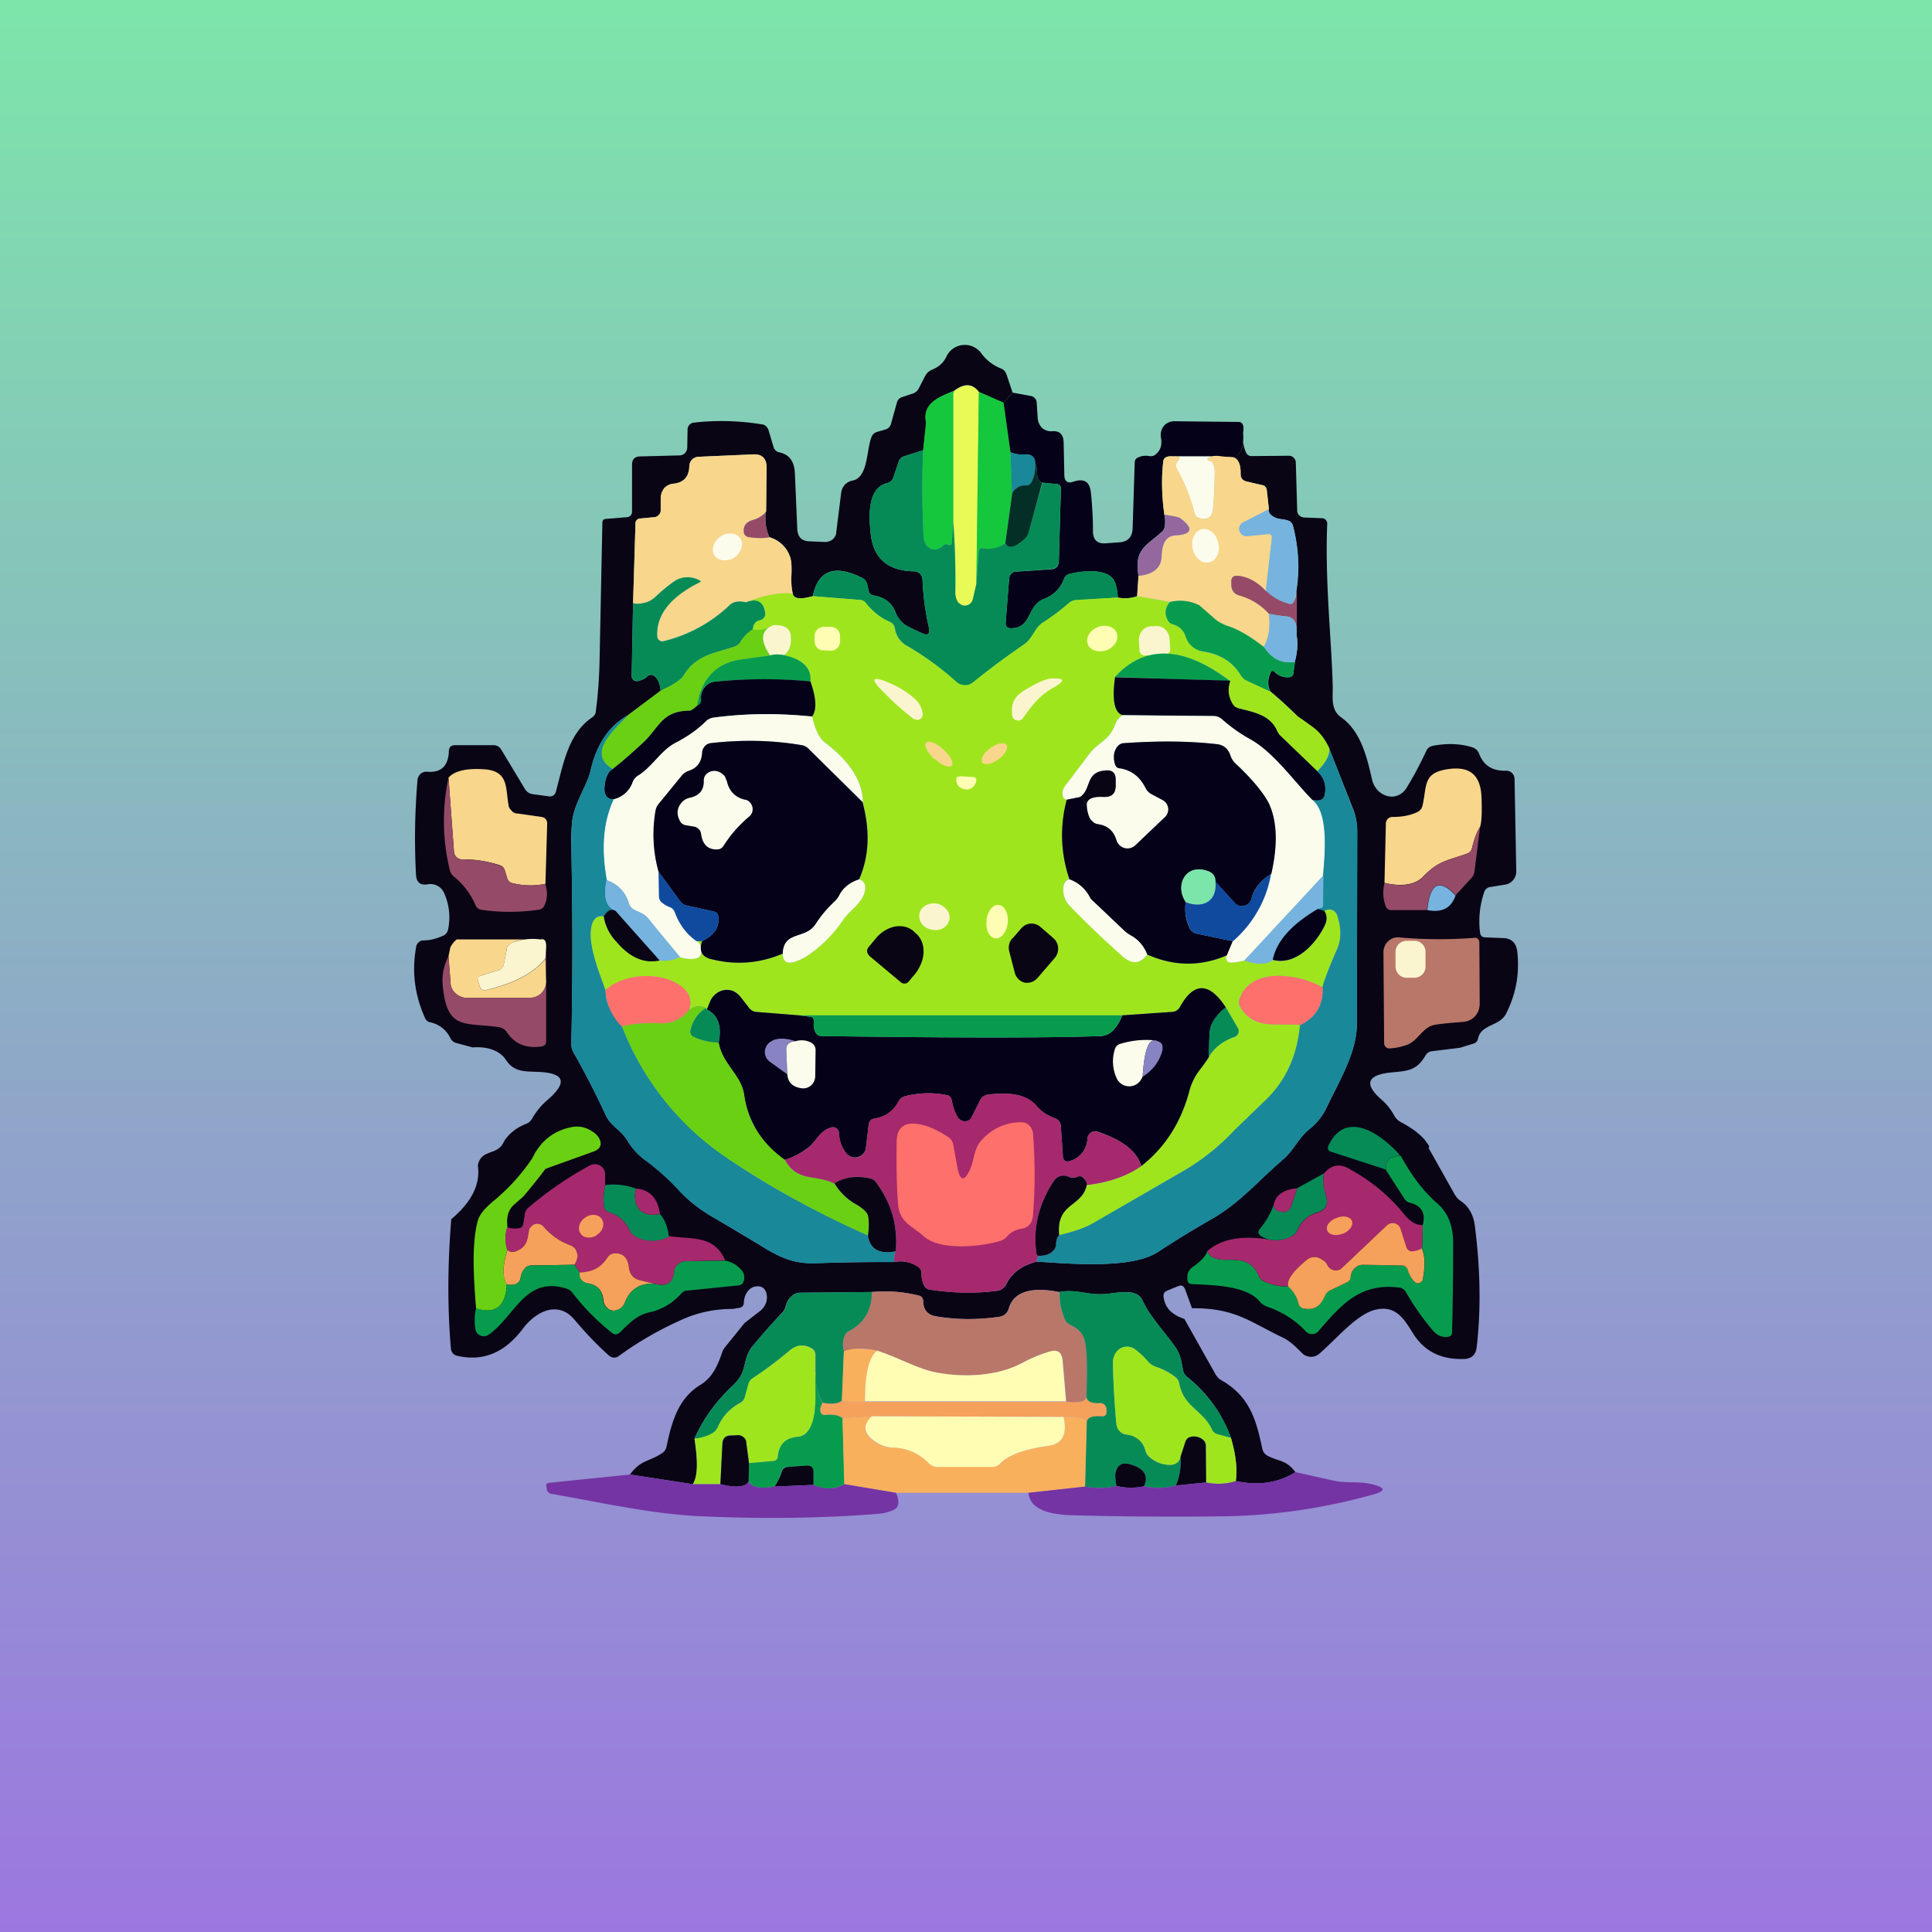 <!-- by TradingView --><svg width="56" height="56" viewBox="0 0 56 56" xmlns="http://www.w3.org/2000/svg"><rect x="0" y="0" width="56" height="56" fill="#333333" stroke="none"/><path fill="url(#a)" d="M0 0h56v56H0z"/><path d="m29.35 11.38-.26.3-.72-.32c-.18-.25-.42-.26-.72-.03-.39.16-.93.35-.8.92l-.09.8-.54.17a.24.24 0 0 0-.17.16l-.16.47a.24.24 0 0 1-.07.1.23.23 0 0 1-.1.05c-.6.14-.53 1.03-.48 1.49.08.7.5 1.06 1.26 1.07.06 0 .12.03.17.07.04.05.07.11.07.18.02.47.08.92.18 1.36.05.2-.02.27-.2.18a5.86 5.86 0 0 1-.42-.2.78.78 0 0 1-.35-.42c-.1-.26-.32-.42-.63-.47-.08-.02-.13-.06-.15-.15l-.03-.16a.29.29 0 0 0-.15-.2c-.8-.4-1.28-.22-1.43.53-.36.1-.55.08-.58-.07a1.94 1.94 0 0 1-.04-.54c.01-.25 0-.43-.04-.53a.88.88 0 0 0-.6-.57c-.1-.23-.14-.48-.1-.74l.02-1.28c0-.26-.13-.39-.38-.38l-1.59.07a.28.28 0 0 0-.19.08.3.3 0 0 0-.08.2c-.01.3-.17.47-.46.5a.4.4 0 0 0-.26.13.42.42 0 0 0-.1.28v.35a.2.2 0 0 1-.06.14.2.2 0 0 1-.13.07l-.42.04a.14.14 0 0 0-.1.05.15.15 0 0 0-.03.1l-.07 2.3-.04 2.1a.16.16 0 0 0 .05.13.15.15 0 0 0 .13.03c.1-.02.2-.06.28-.14a.15.15 0 0 1 .2 0c.1.07.16.22.18.42l-.96.72c-.54.3-.9.84-1.07 1.59-.1.45-.5.97-.54 1.53-.02.22-.03.45-.02.67.04 1.94.04 3.85 0 5.73 0 .08.02.16.06.24.33.58.65 1.2.94 1.83.15.32.45.43.63.74.13.21.3.4.5.55.36.26.69.56 1 .89.26.29.6.56 1.03.8l1.51.9c.53.32.9.43 1.48.4.73-.02 1.47-.03 2.22-.03a.9.9 0 0 1 .7.15c.05.04.08.1.08.18 0 .11.02.22.06.32.04.09.1.14.18.15.67.1 1.33.12 1.98.03a.3.3 0 0 0 .13-.06.31.31 0 0 0 .1-.11c.16-.34.46-.56.89-.67 1 .06 2.77.22 3.53-.29.47-.31.99-.63 1.55-.95.81-.46 1.37-1.14 2.07-1.73.3-.26.44-.62.76-.88.2-.16.37-.36.48-.59.36-.76.88-1.6.89-2.44l.01-5.59c0-.2-.03-.4-.1-.6l-.71-1.8a1.51 1.51 0 0 0-.46-.61l-.45-.32c-.25-.25-.52-.5-.8-.73a.61.61 0 0 1 0-.52c.03-.09.08-.1.14-.03.1.1.24.15.4.14.08 0 .12-.05.13-.12l.04-.32c.08-.3.1-.56.05-.79v-1.28c.1-.63.06-1.25-.1-1.87a.21.21 0 0 0-.14-.16c-.13-.05-.28-.03-.4-.1-.13-.07-.18-.14-.16-.23l-.06-.54c-.01-.1-.06-.15-.14-.16l-.43-.1c-.13-.02-.19-.1-.19-.23 0-.27-.07-.43-.22-.48.22-.05.32-.28.3-.7-.02.21 0 .4.07.55.03.08.09.12.17.12l1.08-.01c.06 0 .1.02.14.06a.2.2 0 0 1 .06.14l.04 1.4c0 .05.03.1.06.13s.08.05.13.06l.53.02c.04 0 .08.02.11.05.03.04.05.08.04.12-.07 1.74.14 3.5.16 4.75 0 .31-.05.64.24.85.57.4.75 1.14.9 1.81.12.5.73.69 1.01.22.22-.36.4-.71.56-1.05.03-.08.1-.13.18-.15.41-.08.8-.07 1.15.04a.3.3 0 0 1 .2.18c.13.35.39.51.78.5a.23.23 0 0 1 .17.06.24.24 0 0 1 .08.17l.05 2.68a.4.4 0 0 1-.09.26.38.38 0 0 1-.23.13l-.43.07a.21.21 0 0 0-.18.15 2.6 2.6 0 0 0-.12 1.17c.01.09.06.14.15.14l.5.02c.26 0 .4.14.43.4.07.64-.04 1.23-.33 1.8-.2.37-.72.29-.81.72a.18.18 0 0 1-.13.14l-.39.12-.81.1a.24.24 0 0 0-.19.12c-.27.47-.56.45-1.04.5-.66.08-.74.34-.24.78.15.13.27.28.37.46.04.08.11.15.2.2.27.14.5.3.68.5.13.17.17.24.11.23l.77 1.37c.04.06.08.12.14.16.25.16.4.41.44.75.16 1.25.18 2.43.05 3.53-.03.2-.14.3-.33.32-.7.03-1.2-.22-1.53-.77-.25-.4-.49-.79-1.06-.66-.55.12-1.16.87-1.63 1.27a.37.37 0 0 1-.5 0c-.2-.2-.36-.37-.63-.49-.91-.44-1.34-.83-2.57-.82l-.2-.55c-.04-.1-.1-.13-.2-.09l-.32.13c-.09.04-.12.1-.1.2.04.3.24.5.6.62l.9 1.6c.04.07.1.14.18.18.81.47 1 1.13 1.18 1.99a.3.3 0 0 0 .16.2c.35.18.51.1.8.47-.49.31-1.06.4-1.73.26.05-.36 0-.77-.14-1.25a3.97 3.97 0 0 0-1.27-1.77.33.33 0 0 1-.12-.2c-.05-.26-.07-.46-.24-.69-.28-.4-.73-.87-.93-1.32-.17-.4-.8-.2-1.14-.19-.45.03-.81-.15-1.28-.06-.5-.1-1.27-.16-1.46.47a.33.33 0 0 1-.29.25 5.9 5.9 0 0 1-1.84-.02c-.22-.04-.34-.18-.35-.42 0-.1-.05-.16-.14-.18-.44-.11-.89-.14-1.36-.1l-2.08.02a.35.35 0 0 0-.2.07.52.52 0 0 0-.2.3.47.47 0 0 1-.12.22c-.31.33-.6.66-.88 1-.16.22-.17.44-.25.69-.05.13-.14.27-.3.42-.48.45-.85.96-1.1 1.53.1.67.1 1.1-.04 1.32l-1.83-.28c.32-.44.57-.37.93-.62a.3.3 0 0 0 .13-.19c.15-.72.34-1.41 1-1.8.36-.23.5-.6.63-.98l.04-.07.59-.73.45-.35a.5.5 0 0 0 .2-.41c-.01-.17-.08-.27-.2-.3-.29-.05-.46.21-.47.47 0 .08-.05.14-.14.15l-.18.03c-.52 0-1 .1-1.45.3-.68.3-1.3.66-1.86 1.07a.22.22 0 0 1-.28-.02c-.34-.3-.67-.65-1-1.04-.48-.57-1.13-.23-1.5.27-.52.69-1.15.95-1.89.78a.23.23 0 0 1-.13-.07.25.25 0 0 1-.06-.14c-.1-1.16-.1-2.4.01-3.75.59-.5.85-1.01.77-1.56.1-.5.58-.26.76-.7.15-.23.37-.4.63-.5a.35.35 0 0 0 .18-.15c.13-.23.28-.4.43-.53.61-.52.53-.8-.25-.83-.36-.02-.69.02-.93-.34-.2-.32-.63-.4-.97-.37l-.48-.13a.26.26 0 0 1-.16-.13.84.84 0 0 0-.6-.47.2.2 0 0 1-.13-.1c-.32-.7-.4-1.4-.26-2.12a.2.2 0 0 1 .07-.1.18.18 0 0 1 .11-.05c.21 0 .4-.05.6-.14a.26.26 0 0 0 .09-.07.28.28 0 0 0 .05-.12 1.7 1.7 0 0 0-.12-1.05.43.43 0 0 0-.46-.25c-.22.04-.33-.05-.35-.25-.05-.88-.04-1.8.04-2.75 0-.07.03-.14.09-.2a.26.26 0 0 1 .2-.06c.4.03.6-.17.62-.58 0-.13.06-.19.18-.19h1.12c.1 0 .17.05.22.13l.68 1.13c.06.1.14.15.24.16l.44.06c.12.02.2-.03.23-.16.21-.78.35-1.66 1.05-2.13.06-.05.1-.1.1-.18.07-.51.1-1.02.11-1.52l.08-3.93c0-.08.04-.12.11-.12l.61-.05c.04 0 .07-.02.1-.05a.15.15 0 0 0 .04-.1v-1.37c0-.16.08-.24.24-.24l1.13-.03c.06 0 .11-.02.16-.06.04-.05.07-.1.07-.17l.01-.52a.2.2 0 0 1 .18-.2 7.16 7.16 0 0 1 1.97.05c.05 0 .1.03.13.06s.06.08.07.12l.14.47a.22.22 0 0 0 .16.16c.3.06.44.26.46.6l.07 1.64c.02.22.13.33.34.34l.47.02c.08 0 .16-.03.22-.08.06-.06.1-.13.1-.21l.14-1.12a.43.43 0 0 1 .1-.24.4.4 0 0 1 .23-.13c.46-.09.4-.89.55-1.26a.24.24 0 0 1 .16-.15l.24-.07a.23.23 0 0 0 .17-.18l.17-.61a.22.22 0 0 1 .15-.15l.3-.1a.3.3 0 0 0 .18-.15l.18-.35c.05-.1.12-.16.22-.2.19-.08.32-.2.4-.37a.59.59 0 0 1 .78-.29c.1.05.18.11.24.2.15.2.34.34.56.43.09.03.14.1.17.19l.17.51Z" fill="#090515"/><path d="m28.38 11.36-.08 5.57-.1.43a.25.25 0 0 1-.06.12.24.24 0 0 1-.25.06.24.24 0 0 1-.11-.07.45.45 0 0 1-.09-.3c.01-.68 0-1.36-.06-2.04V11.4c0 .01.02 0 .02-.06.3-.23.54-.22.73.03Z" fill="#E8FA55"/><path d="M27.62 11.39c.02.01.03 0 .03-.06l-.03.02c-.4.15-.9.35-.78.9l-.08.8c-.04.82-.03 1.65.01 2.48.01.15.05.26.13.32.14.12.29.1.44-.04.05-.04.1-.05.15-.01h.06a.1.1 0 0 0 .04-.08l.04-.59V11.4ZM29.09 11.67l.2 1.44.05 1.18-.2 1.46c-.23.15-.45.2-.65.14-.08-.02-.12.01-.12.09l-.07.95.07-5.57.72.31Z" fill="#15C73C"/><path d="M36.03 12.56c.03.41-.07.64-.29.7l-.35-.03h-1.38c-.18-.02-.28.03-.29.13-.06.42-.05.94.03 1.56.02.1.03.21.01.32 0 .08-.04.14-.1.19-.45.4-.79.5-.66 1.26l-.04.59c-.16.06-.35.08-.56.04-.01-.19-.04-.35-.1-.48-.2-.39-.97-.29-1.3-.2a.22.22 0 0 0-.16.14c-.1.28-.3.47-.58.58-.5.19-.34.85-.96.85-.1 0-.16-.05-.15-.17l.1-1.27c0-.06.03-.1.06-.14a.2.2 0 0 1 .14-.06l1.04-.07a.21.21 0 0 0 .2-.21l.06-2.12c0-.09-.04-.14-.13-.14l-.4-.04c-.05 0-.09-.04-.12-.1-.08-.16 0-.29-.1-.47 0-.17-.1-.25-.27-.25a.95.95 0 0 1-.44-.06l-.2-1.43.26-.3.54.1c.1.03.15.09.16.2l.03.46c.01.1.06.2.13.27.08.06.18.1.28.09.22-.02.33.09.34.31l.02.95c0 .2.1.26.27.2.3-.1.47 0 .5.32.04.37.06.75.06 1.12 0 .24.12.36.35.35l.4-.03c.26-.01.39-.15.4-.41l.06-1.9c0-.08.04-.13.12-.16.1-.04.19-.05.3-.03.07.01.14 0 .2-.06.13-.11.18-.27.14-.48a.42.42 0 0 1 .09-.34.4.4 0 0 1 .3-.13l1.86.02c.12 0 .17.11.13.33Z" fill="#050118"/><path d="M26.76 13.05c-.04.82-.03 1.65.01 2.48.01.15.05.26.13.32.14.12.29.1.44-.04.05-.04.1-.05.15-.01h.06a.1.1 0 0 0 .04-.08l.04-.59c.05.68.07 1.36.06 2.04 0 .12.03.22.09.3l.1.07a.24.24 0 0 0 .26-.06.25.25 0 0 0 .06-.12l.1-.43.07-.95c0-.08.04-.1.12-.09.2.05.42 0 .65-.14.1.17.28.13.56-.13a.4.4 0 0 0 .1-.18l.42-1.45.4.04c.09 0 .13.05.13.14l-.06 2.12a.22.22 0 0 1-.2.2l-1.04.08a.2.2 0 0 0-.14.06.22.22 0 0 0-.06.14l-.1 1.27c0 .12.04.17.15.17.62 0 .45-.66.96-.85.28-.1.47-.3.58-.58a.22.22 0 0 1 .16-.15c.33-.08 1.1-.18 1.3.21.06.13.1.3.1.48l-1.21.08a.36.36 0 0 0-.22.09c-.23.2-.48.4-.75.56-.23.15-.28.46-.54.63-.52.36-1.01.72-1.47 1.1a.37.37 0 0 1-.49-.01c-.44-.4-.94-.77-1.48-1.08a.7.7 0 0 1-.3-.48.23.23 0 0 0-.14-.18c-.28-.12-.5-.3-.7-.54a.24.24 0 0 0-.16-.1l-1.38-.11c.15-.75.63-.92 1.43-.53a.28.28 0 0 1 .15.2l.04.16c.01.09.06.13.14.15.32.05.52.2.63.47.07.18.19.32.35.42l.41.2c.2.09.26.03.21-.18-.1-.44-.16-.9-.18-1.36a.26.26 0 0 0-.07-.18.25.25 0 0 0-.17-.07c-.76-.01-1.18-.37-1.26-1.07-.05-.46-.13-1.35.48-1.49.03 0 .07-.02.1-.05a.24.24 0 0 0 .07-.1l.16-.47a.24.24 0 0 1 .17-.16l.54-.17Z" fill="#068B57"/><path d="M30 13.42a1 1 0 0 1-.1.55c-.04.07-.1.1-.17.1-.17 0-.3.07-.4.22l-.04-1.18c.08.05.23.07.44.06.18 0 .27.08.28.25Z" fill="#198899"/><path d="M22.2 14.83c-.08.11-.21.19-.37.24-.2.05-.3.17-.27.36.01.07.06.12.13.13.25.04.45.05.61.01.3.1.5.29.6.57.04.1.05.28.04.53-.01.2 0 .38.04.54-.37-.04-.82.04-1.36.25-.2-.05-.36-.02-.47.08a4.22 4.22 0 0 1-1.98 1.05.15.15 0 0 1-.1-.08.16.16 0 0 1-.02-.06c-.04-.76.61-1.27 1.24-1.58h.01a.03.03 0 0 0 0-.04.72.72 0 0 0-.48-.09.7.7 0 0 0-.34.15 7.6 7.6 0 0 0-.5.42.65.65 0 0 1-.28.16c-.19.04-.3.04-.35 0l.07-2.3c0-.03.01-.07.04-.1a.14.14 0 0 1 .09-.04l.42-.04a.2.2 0 0 0 .13-.07.2.2 0 0 0 .05-.14v-.35c0-.1.04-.2.1-.28a.4.4 0 0 1 .27-.13c.3-.03.45-.2.46-.5a.3.3 0 0 1 .08-.2.28.28 0 0 1 .19-.08l1.59-.07c.25-.01.38.12.38.38l-.01 1.28Z" fill="#F8D68C"/><path d="M35.39 13.23a.56.56 0 0 0-.3.01c-.12.05-.12.09 0 .13.03 0 .06.03.07.06a.5.5 0 0 1 .05.2c0 .4-.02.77-.05 1.12-.02.23-.14.32-.35.28a.24.24 0 0 1-.13-.06.25.25 0 0 1-.07-.12c-.1-.43-.27-.85-.5-1.25a.21.21 0 0 1-.02-.11c0-.06.03-.12.07-.16.04-.05.03-.08-.02-.1a.33.33 0 0 0-.13 0h1.38Z" fill="#FCFCED"/><path d="M34.01 13.23h.13c.06.02.06.05.02.1a.26.26 0 0 0-.07.16c0 .04.01.08.03.11.22.4.39.82.5 1.25 0 .05.03.09.06.12.04.03.08.06.13.06.21.04.33-.05.35-.28.03-.35.05-.72.05-1.12a.5.5 0 0 0-.05-.2.12.12 0 0 0-.07-.06c-.11-.04-.11-.08 0-.13a.56.56 0 0 1 .3-.01l.35.02c.15.05.23.2.22.48 0 .13.06.2.19.23l.43.1c.08.01.13.07.14.16l.06.54-.74.38a.2.2 0 0 0-.12.17c0 .07.02.12.06.17.05.05.11.07.18.06l.6-.06c.08 0 .12.04.1.12l-.17 1.53c-.24-.26-.51-.4-.8-.44-.15-.01-.21.05-.2.2v.08c0 .15.09.25.23.29.31.08.6.25.86.53.05.38 0 .7-.15.96-.4-.3-.73-.5-1-.59-.19-.06-.35-.15-.47-.26l-.39-.34a1.21 1.21 0 0 0-.86-.11l-.95-.17.04-.59c.43-.04.66-.23.67-.57.01-.38.14-.58.38-.6.5-.02.56-.2.16-.5a2.37 2.37 0 0 0-.46-.1 6.02 6.02 0 0 1-.03-1.56c.02-.1.11-.15.3-.13Z" fill="#F8D68C"/><path d="m30.21 13.99-.4 1.45a.4.4 0 0 1-.11.18c-.28.26-.46.3-.56.13l.2-1.46a.42.42 0 0 1 .4-.22c.07 0 .12-.03.16-.1a1 1 0 0 0 .1-.55c.1.18.02.3.1.47.03.06.07.1.11.1Z" fill="#032F27"/><path d="M36.78 14.76c-.02.09.03.16.15.23.13.07.28.05.41.1.08.03.12.08.14.16a4.67 4.67 0 0 1 .03 2.18c-.03.07-.09.1-.16.07-.25-.08-.47-.2-.66-.38l.18-1.52c0-.08-.03-.12-.11-.12l-.6.06a.22.22 0 0 1-.18-.06.2.2 0 0 1-.06-.17.2.2 0 0 1 .12-.17l.74-.38Z" fill="#76B3DF"/><path d="M22.2 14.83c-.04.26 0 .5.1.74-.16.04-.36.03-.6 0-.08-.02-.13-.07-.14-.14-.02-.19.07-.3.27-.36a.76.76 0 0 0 .38-.24Z" fill="#954B67"/><path d="M33 16.7c-.13-.76.21-.86.67-1.27.05-.05.08-.11.1-.19a.88.88 0 0 0-.02-.32c.28.04.43.07.46.1.4.3.35.47-.15.5-.25.02-.38.22-.39.6-.01.34-.24.53-.67.57Z" fill="#94689F"/><path d="M34.57 15.91c.06.27.28.44.48.39.21-.05.33-.31.26-.57-.06-.27-.28-.44-.48-.39-.2.05-.32.31-.26.57ZM21.27 16.17c.2-.13.3-.38.2-.55-.1-.17-.36-.21-.57-.08-.2.13-.3.37-.2.55.1.17.36.2.57.08Z" fill="#FCFCED"/><path d="M36.7 17.13c.18.17.4.3.65.37.07.03.13 0 .16-.07a.7.7 0 0 0 .08-.31v1.28c.02-.32-.07-.5-.28-.53a5.42 5.42 0 0 1-.53-.08 1.8 1.8 0 0 0-.86-.53c-.14-.04-.22-.14-.23-.3v-.07c-.01-.15.05-.21.2-.2.29.03.56.18.8.44Z" fill="#954B67"/><path d="M21.62 17.46c.32-.13.51-.03.56.3.01.04 0 .1-.03.14a.19.19 0 0 1-.12.08c-.12.02-.2.11-.2.26-.15.09-.27.21-.37.37-.04.07-.1.1-.16.13-.6.2-1.11.24-1.48.83-.07.13-.3.28-.67.45-.02-.2-.08-.35-.18-.43a.15.15 0 0 0-.2.01.54.54 0 0 1-.28.14.15.15 0 0 1-.12-.03.15.15 0 0 1-.06-.12l.04-2.11c.05.03.17.03.35-.01.1-.03.2-.08.29-.16.17-.16.33-.3.5-.42a.7.7 0 0 1 .33-.15.72.72 0 0 1 .48.1.02.02 0 0 1 0 .03c-.64.31-1.3.82-1.25 1.58a.15.15 0 0 0 .06.11.15.15 0 0 0 .12.03 4.22 4.22 0 0 0 1.92-1.05c.1-.1.27-.13.47-.08Z" fill="#068B57"/><path d="M22.98 17.21c.03.15.22.17.58.07l1.38.11a.24.24 0 0 1 .17.1c.18.23.41.42.69.54.07.04.12.1.13.18a.7.7 0 0 0 .3.48c.55.31 1.04.67 1.5 1.08a.37.37 0 0 0 .47.01c.47-.38.96-.74 1.48-1.1.25-.17.31-.48.54-.63.26-.17.51-.35.75-.56a.36.36 0 0 1 .22-.1l1.2-.07c.22.04.41.02.57-.04l.95.17c-.15.17-.16.34-.06.53.04.07.09.1.16.12.18.06.3.18.37.36.03.12.1.21.19.29.09.07.2.12.3.14.49.07.86.3 1.1.69.04.06.1.11.17.15l.68.31c.28.24.54.48.8.73 0 0 .16.1.45.32.18.13.33.33.46.6.02.19-.1.4-.35.67l-1.04-1.01a.56.56 0 0 1-.13-.18c-.2-.45-.7-.53-1.11-.64a.3.3 0 0 1-.2-.16.75.75 0 0 1-.04-.63c-1.36-1.02-2.47-1.06-3.34-.12-.1.67-.02 1.04.22 1.1a.51.51 0 0 0-.21.27c-.2.51-.48.5-.76.87l-.7.94a.34.34 0 0 0-.05.32c0 .02.04.04.1.06-.2.8-.18 1.57.08 2.3-.13.03-.2.14-.18.35.01.17.07.31.19.43.5.51 1.01 1 1.55 1.47.26.23.5.2.7-.06.77.34 1.54.35 2.3.02-.04.13.01.2.14.21a2 2 0 0 0 .37-.06c.37.13.65.12.82-.01.68.17 1.27-.5 1.51-1 .07-.16.07-.3-.02-.42.1-.06.18-.06.27-.01.06.03.1.1.13.2.1.33.1.63-.01.88-.25.57-.4.95-.44 1.14-.62-.37-2.06-.63-2.4.33a.26.26 0 0 0 .01.23c.41.7 1.1.46 1.75.53-.1.9-.43 1.63-1 2.18l-.88.85c-.45.48-.97.9-1.54 1.22l-2.58 1.5c-.22.12-.55.24-.99.34-.09-.95.66-.8.8-1.45a3.5 3.5 0 0 0 1.58-.55 4.04 4.04 0 0 0 1.4-2.2c.05-.18.13-.35.23-.5l.33-.46c.16-.27.4-.47.75-.58a.17.17 0 0 0 .1-.1.18.18 0 0 0-.01-.16l-.35-.6c-.48-.74-.92-.74-1.33-.01a.27.27 0 0 1-.22.14l-1.46.1h-9.35l-1.25-.1a.28.28 0 0 1-.21-.12l-.25-.32a.51.51 0 0 0-.46-.2.5.5 0 0 0-.24.11.53.53 0 0 0-.17.21l-.1.25a.63.63 0 0 0-.03-.04c-.17-.1-.33-.07-.49.06.08-.22.05-.41-.1-.57-.54-.58-1.76-.53-2.32 0-.17-.48-.46-1.18-.43-1.68.02-.35.14-.5.38-.47.02.23.14.48.37.74.38.45.8.63 1.25.54.2.02.4 0 .59-.1.16.06.32.07.47.04.04 0 .07-.03.1-.05a.18.18 0 0 0 .04-.1c.02-.15-.02-.27-.13-.36h.16c-.09.28-.02.46.26.53.7.18 1.4.13 2.08-.16 0 .32.23.35.7.07a3.8 3.8 0 0 0 1.05-1.06c.18-.25.55-.48.62-.79.05-.2 0-.32-.15-.37.28-.68.31-1.42.1-2.24 0-.6-.37-1.17-1.09-1.72-.17-.12-.3-.38-.38-.76.14-.2.12-.54-.05-1.02.03-.39-.22-.64-.77-.76.16-.1.23-.3.2-.58-.03-.2-.2-.3-.5-.29-.22.13-.42.17-.6.12.02-.15.09-.24.21-.26a.2.2 0 0 0 .12-.08.2.2 0 0 0 .03-.15c-.05-.32-.24-.42-.56-.29.54-.21 1-.3 1.36-.25Z" fill="#9FE51E"/><path d="M36.64 18.75c.22.35.52.5.9.43l-.05.33c0 .07-.05.11-.12.12a.48.48 0 0 1-.4-.14c-.07-.07-.12-.06-.16.03a.61.61 0 0 0 0 .52l-.67-.31a.4.4 0 0 1-.17-.15c-.24-.4-.6-.62-1.1-.7a.6.6 0 0 1-.3-.13.62.62 0 0 1-.2-.29.52.52 0 0 0-.36-.36.24.24 0 0 1-.16-.12c-.1-.19-.08-.37.06-.53.3-.07.59-.04.86.1l.4.35c.11.11.27.2.46.26.27.09.6.28 1 .59Z" fill="#079C4D"/><path d="M37.58 18.4c.04.23.03.49-.05.79-.37.05-.67-.1-.9-.44.15-.26.2-.58.15-.96.08.02.26.05.53.08.21.03.3.2.27.53Z" fill="#76B3DF"/><path d="M22.42 18.12c-.36.14-.4.43-.1.88l-.87.12c-.7.11-1.12.56-1.24 1.33-.1.1-.18.15-.23.15-.78.01-.86.46-1.3.88-.3.29-.6.56-.92.81-.8-.46.09-1.18.43-1.55l.96-.72c.37-.17.6-.32.67-.45.37-.59.89-.63 1.48-.83a.29.29 0 0 0 .16-.13c.1-.16.22-.28.36-.37.18.05.38 0 .6-.12Z" fill="#6AD013"/><path d="M22.72 18.99a.88.88 0 0 0-.4 0c-.3-.44-.26-.73.1-.87.3-.01.47.08.5.29.03.28-.04.47-.2.58Z" fill="#FAF5CF"/><path d="M32.07 18.85c.23-.09.37-.3.3-.5-.06-.18-.3-.26-.54-.18-.23.09-.37.3-.3.5.06.18.3.26.54.18Z" fill="#FFFCB4"/><path d="M33.18 19a.15.15 0 0 1-.1-.04.15.15 0 0 1-.05-.1l-.02-.3c0-.1.03-.2.1-.28a.37.37 0 0 1 .26-.13h.13c.1-.01.2.02.28.1a.4.4 0 0 1 .12.27l.02.3a.16.16 0 0 1-.09.14.15.15 0 0 1-.06.01l-.59.03Z" fill="#FAF5CF"/><path d="M24.1 18.17h-.22a.27.27 0 0 0-.27.26v.14c0 .16.1.28.25.28l.22.01c.15 0 .27-.11.27-.27v-.14a.27.27 0 0 0-.25-.28Z" fill="#FFFCB4"/><path d="M22.32 19a.88.88 0 0 1 .4-.01c.55.12.8.37.77.76-.96-.08-1.89-.08-2.78.01a.42.42 0 0 0-.3.17.45.45 0 0 0-.09.33c.01.1-.02.16-.11.19.12-.77.54-1.22 1.24-1.33l.87-.12ZM35.65 19.74l-3.33-.12c.87-.94 1.98-.9 3.33.12Z" fill="#079C4D"/><path d="M30.52 19.94c-.38.21-.63.53-.87.88a.17.17 0 0 1-.18.06.17.17 0 0 1-.09-.05.18.18 0 0 1-.04-.09c-.07-.55.26-.68.65-.9.2-.1.35-.16.45-.17.43-.03.46.06.08.27Z" fill="#FAF5CF"/><path d="M35.66 19.74a.75.75 0 0 0 .05.63c.04.08.1.14.19.16.42.11.91.19 1.11.64.03.07.07.13.13.18l1.04 1c.2.18.27.4.22.68-.02.15-.14.2-.36.16-.56-.57-1.12-1.38-1.8-1.76-.3-.16-.57-.36-.82-.58a.36.36 0 0 0-.24-.1l-2.64-.02c-.24-.07-.31-.44-.22-1.1l3.34.1ZM23.49 19.75c.17.48.19.82.05 1.02-.97-.1-1.92-.1-2.85.03a.4.4 0 0 0-.22.1c-.25.25-.54.45-.86.62-.46.23-.67.68-1.11.96a.38.38 0 0 0-.16.19.77.77 0 0 1-.55.5c-.2 0-.28-.12-.27-.34.02-.28.1-.46.24-.54.32-.25.62-.52.92-.8.44-.43.52-.88 1.3-.89.05 0 .13-.05.23-.15.08-.03.12-.1.11-.19a.46.46 0 0 1 .1-.33.43.43 0 0 1 .29-.17c.9-.09 1.82-.1 2.78-.01Z" fill="#050118"/><path d="M26.5 20.85c-.3-.22-.6-.49-.9-.8-.39-.38-.33-.47.17-.26.28.12.53.27.75.47.11.09.18.22.22.38a.2.2 0 0 1-.03.17.15.15 0 0 1-.2.03Z" fill="#FAF5CF"/><path d="M23.54 20.77c.09.38.21.64.38.76.72.55 1.08 1.12 1.09 1.72l-1.57-1.55a.35.35 0 0 0-.19-.1 9.22 9.22 0 0 0-2.64-.06.27.27 0 0 0-.17.09.3.3 0 0 0-.07.18c-.02.27-.14.45-.38.53a.45.45 0 0 0-.2.13l-.68.82a.43.43 0 0 0-.1.21c-.1.6-.08 1.19.08 1.77l.02.72c0 .08.03.14.09.18.06.05.13.09.2.12.08.02.13.08.16.15.13.35.34.63.63.83.11.09.16.2.13.37 0 .03-.02.06-.05.09a.17.17 0 0 1-.09.05.86.86 0 0 1-.47-.04l-.9-1.09c-.13-.18-.27-.19-.45-.3a.29.29 0 0 1-.13-.16.97.97 0 0 0-.65-.68c-.16-.93-.1-1.7.2-2.34a.77.77 0 0 0 .56-.5.38.38 0 0 1 .16-.19c.44-.28.65-.73 1.1-.96.33-.17.62-.37.87-.62a.4.4 0 0 1 .22-.1c.93-.12 1.88-.13 2.85-.03Z" fill="#FCFCED"/><path d="M18.19 20.74c-.34.37-1.22 1.09-.43 1.55-.14.08-.22.26-.24.54-.01.22.08.33.27.34-.3.63-.37 1.41-.2 2.34-.11.49-.02.78.25.89-.13-.07-.24-.01-.34.16-.23-.04-.36.12-.38.47-.02.5.26 1.2.43 1.67 0 .35.16.7.48 1.05a8.12 8.12 0 0 0 3 3.78c1.14.8 2.52 1.55 4.13 2.28.05.4.32.55.8.46-.04.07-.05.17-.03.31-.75 0-1.49 0-2.22.04-.57.02-.95-.1-1.48-.4-.5-.32-1.01-.62-1.5-.9a4.51 4.51 0 0 1-1.05-.81c-.3-.33-.63-.63-1-.9-.2-.14-.36-.33-.49-.54-.18-.31-.47-.42-.63-.74a26.1 26.1 0 0 0-.94-1.83.44.44 0 0 1-.06-.24c.04-1.88.04-3.79 0-5.73 0-.22 0-.45.02-.67.05-.56.44-1.08.54-1.53.17-.75.53-1.28 1.07-1.59Z" fill="#198899"/><path d="m32.54 20.73 2.64.03c.1 0 .17.03.24.09.25.22.53.42.82.58.68.38 1.24 1.19 1.8 1.76.51.4.34 1.75.31 2.19l-2.28 2.46a2 2 0 0 1-.37.06c-.13 0-.18-.07-.15-.2l.18-.42c.63-.58 1-1.23 1.11-1.95.2-.84.18-1.52-.06-2.04a4.72 4.72 0 0 0-.98-1.17.49.49 0 0 1-.12-.2c-.08-.21-.21-.33-.41-.35-.8-.09-1.69-.1-2.69-.03a.27.27 0 0 0-.2.1c-.1.14-.12.3-.06.52.03.07.07.1.14.11.33.05.58.24.75.58.04.08.1.13.17.17l.32.17a.3.3 0 0 1 .16.23.31.31 0 0 1-.1.27l-.85.81a.34.34 0 0 1-.32.08.33.33 0 0 1-.24-.23.6.6 0 0 0-.52-.46.3.3 0 0 1-.23-.15.87.87 0 0 1-.1-.44c.02-.15.19-.22.5-.2.22.01.33-.1.34-.32v-.18c0-.2-.09-.28-.27-.27-.63.03-.42.54-.76.77l-.4.08c-.05-.02-.08-.04-.09-.06a.34.34 0 0 1 .04-.32l.71-.94c.28-.37.56-.36.76-.87a.5.5 0 0 1 .21-.26Z" fill="#FCFCED"/><path d="M25 23.25c.22.82.2 1.56-.1 2.24a.94.94 0 0 0-.56.44.7.7 0 0 1-.14.2c-.22.2-.4.42-.56.66-.3.45-.93.18-.95.85-.68.29-1.37.34-2.08.16-.28-.07-.35-.25-.26-.52.35-.17.51-.4.47-.72-.01-.07-.05-.12-.13-.14l-.77-.17a.32.32 0 0 1-.2-.12l-.63-.86A3.99 3.99 0 0 1 19 23.5a.43.43 0 0 1 .1-.21l.67-.82a.45.45 0 0 1 .2-.13c.24-.08.37-.26.38-.53a.3.3 0 0 1 .08-.18c.04-.05.1-.08.17-.09.9-.1 1.77-.09 2.64.06.07.01.14.05.19.1L25 23.25ZM36.85 25.33c-.3.18-.5.42-.57.7a.3.3 0 0 1-.08.15.3.3 0 0 1-.3.07.3.3 0 0 1-.12-.09l-.55-.6c0-.17-.08-.27-.24-.32-.62-.2-.95.42-.62.9-.04.3 0 .55.13.8.04.06.1.1.17.12l1.06.22-.17.41c-.76.33-1.53.32-2.3-.02-.11-.25-.27-.44-.5-.56a.94.94 0 0 1-.2-.15l-.94-.9a.13.13 0 0 1-.02-.03 1.09 1.09 0 0 0-.6-.54 3.93 3.93 0 0 1-.08-2.31l.4-.08.18.2c0 .17.04.32.1.44l.1.1a.3.3 0 0 0 .13.05c.27.04.45.19.53.46a.34.34 0 0 0 .23.23.33.33 0 0 0 .32-.08l.85-.81a.3.3 0 0 0 .1-.27.31.31 0 0 0-.16-.23l-.32-.17a.39.39 0 0 1-.17-.17c-.17-.34-.42-.53-.75-.58-.07 0-.11-.04-.14-.11-.06-.21-.04-.38.07-.52.05-.06.11-.1.2-.1 1-.07 1.89-.06 2.68.03.2.02.34.14.4.35.03.08.08.15.13.2.53.5.85.9.98 1.17.24.52.26 1.2.07 2.04Z" fill="#050118"/><path d="M27.1 22c.2.19.42.27.49.19.06-.08-.05-.3-.25-.47-.2-.19-.43-.27-.5-.19-.06.08.05.3.25.48ZM28.93 22.02c.2-.14.3-.33.25-.42-.06-.1-.27-.06-.47.08-.2.14-.3.32-.24.42.06.09.27.05.46-.08Z" fill="#F8D68C"/><path d="M30.05 36.57c0-.06.02-.11.06-.17.2 0 .34-.05.44-.16.03-.04.05-.11.06-.21.01-.1.04-.18.1-.23.43-.1.76-.22.98-.35l2.58-1.49a6.52 6.52 0 0 0 1.53-1.22l.88-.85c.58-.55.92-1.28 1-2.18.47-.22.68-.58.65-1.09.05-.19.19-.57.44-1.14.1-.25.11-.55.01-.89-.02-.1-.07-.16-.13-.2-.09-.04-.18-.04-.27.02-.08-.04-.15-.06-.2-.06l.09-.03c.05 0 .07-.03.07-.08l.01-.86c.03-.44.2-1.8-.3-2.19.2.04.33-.01.35-.16a.68.68 0 0 0-.22-.67c.26-.26.37-.48.35-.66l.7 1.8c.08.2.11.4.11.6l-.01 5.59c0 .83-.53 1.68-.9 2.44-.1.23-.26.43-.47.6-.32.25-.46.61-.76.87-.7.6-1.26 1.27-2.07 1.73-.56.32-1.08.64-1.55.95-.76.51-2.52.35-3.53.29Z" fill="#198899"/><path d="M15.8 25.62c-.3.06-.61.06-.94-.02a.2.2 0 0 1-.16-.15l-.07-.23a.2.2 0 0 0-.14-.14 3.33 3.33 0 0 0-1.1-.17.22.22 0 0 1-.15-.06.23.23 0 0 1-.08-.15L13 22.54c.18-.2.54-.28 1.06-.24.68.06.59.52.68 1.03 0 .06.04.12.09.17.04.05.1.08.17.08l.7.1c.11.02.16.09.16.2l-.05 1.74Z" fill="#F8D68C"/><path d="m20.12 23.96-.24-.04a.23.23 0 0 1-.18-.14c-.1-.2-.07-.37.06-.52a.43.43 0 0 1 .25-.14c.26-.06.4-.22.39-.5a.26.26 0 0 1 .12-.22.34.34 0 0 1 .37 0c.04.02.08.06.12.1l.06.15c.07.29.24.46.52.53.05 0 .1.03.14.07a.29.29 0 0 1 .07.3.29.29 0 0 1-.1.13c-.28.24-.53.52-.73.84-.04.06-.1.1-.18.1-.27.01-.43-.14-.47-.46-.01-.05-.03-.1-.07-.13a.24.24 0 0 0-.13-.07Z" fill="#FCFCED"/><path d="m31.5 23.3-.19-.2c.34-.23.13-.74.76-.77.18-.01.27.08.27.27v.18c0 .22-.12.33-.34.32-.31-.02-.48.05-.5.2Z" fill="#090515"/><path d="M42.9 23.97c-.08.12-.16.31-.23.6a.22.22 0 0 1-.14.17c-.55.2-.83.2-1.27.66-.28.3-.76.28-1.13.19l.04-1.72a.2.2 0 0 1 .06-.14.2.2 0 0 1 .13-.05c.27 0 .5-.04.72-.14.08-.04.13-.1.15-.18.14-.6 0-.97.77-1.07.6-.08.9.17.94.77.02.45.01.76-.04.91Z" fill="#F8D68C"/><path d="m27.83 22.5.35.02c.1 0 .14.06.11.15a.3.3 0 0 1-.14.18.23.23 0 0 1-.16.03c-.16-.02-.25-.1-.27-.25-.01-.09.02-.13.1-.12Z" fill="#FFFCB4"/><path d="m13 22.54.16 2.16c0 .06.03.11.07.15.05.04.1.06.16.06.39 0 .76.06 1.1.18a.2.2 0 0 1 .14.13l.07.23a.2.2 0 0 0 .16.15c.32.08.64.08.94.02.08.22.07.43-.02.63a.22.22 0 0 1-.17.12c-.57.08-1.12.08-1.66 0a.2.2 0 0 1-.16-.12 2.19 2.19 0 0 0-.63-.84.34.34 0 0 1-.12-.18 6.03 6.03 0 0 1-.04-2.69ZM42.9 23.97l-.16 1.28a.36.36 0 0 1-.09.2l-.46.5c-.46-.5-.74-.36-.83.43h-1.03c-.07 0-.13-.03-.16-.1-.08-.21-.1-.44-.04-.69.37.1.85.12 1.14-.19.43-.46.7-.46 1.26-.66a.22.22 0 0 0 .14-.17c.07-.29.15-.48.23-.6Z" fill="#954B67"/><path d="M35.23 25.55c.06.6-.4.79-.86.6-.33-.5 0-1.12.61-.91.17.05.25.15.25.31Z" fill="#7CE5AA"/><path d="M20.35 27.28h-.16c-.3-.21-.5-.49-.63-.84a.25.25 0 0 0-.15-.15.73.73 0 0 1-.21-.12.23.23 0 0 1-.1-.18l-.01-.72.63.86c.05.06.12.1.2.12l.77.17c.08.02.12.07.13.14.04.32-.12.55-.47.72ZM36.84 25.33a3.33 3.33 0 0 1-1.1 1.95l-1.07-.22a.23.23 0 0 1-.17-.13c-.12-.24-.17-.5-.13-.78.47.19.92 0 .86-.6l.55.61a.3.3 0 0 0 .28.1.3.3 0 0 0 .21-.21c.09-.3.28-.54.57-.72Z" fill="#0F4A9E"/><path d="m38.36 25.38-.01.86c0 .05-.03.08-.08.08-.04 0-.06.02-.08.03-.75.44-1.18.93-1.3 1.48-.17.13-.45.14-.82.01l2.29-2.46ZM19.7 27.74a1 1 0 0 1-.58.1l-1.28-1.44c-.27-.1-.36-.4-.26-.89.33.12.55.34.65.68.02.07.07.13.13.17.18.1.32.11.46.3.29.36.58.72.89 1.08Z" fill="#76B3DF"/><path d="M24.91 25.49c.15.05.2.18.15.37-.07.31-.44.54-.62.8a3.8 3.8 0 0 1-1.05 1.05c-.47.28-.7.25-.7-.07.03-.67.66-.4.95-.85.15-.24.34-.46.56-.67a.7.7 0 0 0 .14-.19c.1-.2.3-.35.57-.44ZM31 25.49c.27.1.47.28.6.54l.02.03.95.9c.06.06.12.1.2.15.22.12.38.3.48.56-.2.27-.43.29-.7.06a27.6 27.6 0 0 1-1.54-1.47.66.66 0 0 1-.19-.43c-.01-.2.05-.32.19-.34Z" fill="#FCFCED"/><path d="M42.19 25.96c-.13.37-.4.5-.82.42.08-.79.36-.92.82-.42Z" fill="#76B3DF"/><path d="M27.02 26.95c.24.05.46-.09.5-.3.04-.2-.13-.41-.37-.46-.24-.04-.47.1-.5.3-.04.21.12.42.37.46Z" fill="#FAF5CF"/><path d="M28.6 26.68c-.04.27.08.5.25.52.17.02.33-.18.36-.45.03-.27-.09-.5-.26-.52-.17-.02-.33.18-.36.45Z" fill="#FFFCB4"/><path d="m17.84 26.4 1.28 1.44c-.45.1-.87-.09-1.25-.54a1.37 1.37 0 0 1-.37-.74c.1-.17.21-.23.34-.16Z" fill="#090515"/><path d="M38.19 26.35c.05 0 .11.02.2.06.08.12.08.26.01.41-.24.51-.83 1.18-1.51 1 .11-.54.55-1.03 1.3-1.47Z" fill="#050118"/><path d="M25.2 27.7a.17.17 0 0 1-.03-.24l.2-.24a.99.99 0 0 1 .55-.36c.21-.04.41 0 .56.13l.06.06c.15.12.23.31.23.53 0 .22-.09.44-.23.63l-.2.24a.16.16 0 0 1-.23.02l-.92-.77ZM29.35 27.2l.26-.3a.39.39 0 0 1 .54-.04l.38.33a.4.4 0 0 1 .14.28.41.41 0 0 1-.1.3l-.5.58a.4.4 0 0 1-.38.13.39.39 0 0 1-.18-.11.4.4 0 0 1-.1-.19l-.16-.62a.41.41 0 0 1 .1-.37Z" fill="#090515"/><path d="m40.12 30.24-.02-2.65a.43.43 0 0 1 .13-.3.4.4 0 0 1 .31-.12 13.13 13.13 0 0 0 2.24.01.15.15 0 0 1 .1.14l.01 1.76c0 .14-.04.27-.13.37a.51.51 0 0 1-.35.17c-.25.02-.52.04-.8.08-.39.06-.5.49-.87.6-.15.05-.3.08-.47.09a.14.14 0 0 1-.1-.04.15.15 0 0 1-.05-.11Z" fill="#B97769"/><path d="m13.05 27.47-.05.25.06.77c0 .12.06.23.14.3.09.08.2.13.3.13h1.86a.45.45 0 0 0 .34-.14.48.48 0 0 0 .13-.35l-.02-.64c-.34.42-.92.73-1.74.91a.14.14 0 0 1-.16-.1l-.05-.15a.13.13 0 0 1 .01-.1.13.13 0 0 1 .07-.07l.52-.16a.2.2 0 0 0 .14-.15l.09-.46c0-.04.02-.08.05-.1a.24.24 0 0 1 .1-.08c.1-.05.23-.08.35-.1h-1.95a.63.63 0 0 0-.19.24Z" fill="#F8D68C"/><path d="M15.67 27.23c.12-.03.17.05.16.25l-.02.3c-.34.43-.92.73-1.74.92a.14.14 0 0 1-.16-.1l-.05-.15a.13.13 0 0 1 0-.1.13.13 0 0 1 .08-.07l.52-.16a.2.2 0 0 0 .09-.06.2.2 0 0 0 .05-.1l.09-.45c0-.04.02-.08.05-.1a.24.24 0 0 1 .09-.08c.26-.1.54-.14.84-.1ZM41 27.27h-.23a.32.32 0 0 0-.32.32v.42c0 .18.14.33.31.33H41c.18 0 .32-.15.32-.32v-.42a.32.32 0 0 0-.31-.33Z" fill="#FAF5CF"/><path d="m13 27.72.06.77c0 .12.06.23.14.3.08.08.2.13.3.13h1.86a.45.45 0 0 0 .34-.14.48.48 0 0 0 .13-.35l-.02-.64.02-.3v2.69c0 .03 0 .07-.03.1a.15.15 0 0 1-.09.05c-.44.07-.78-.06-1.01-.4a.35.35 0 0 0-.25-.16c-1.01-.14-1.5.1-1.62-1.23a1.5 1.5 0 0 1 .17-.82Z" fill="#954B67"/><path d="M19.97 29.28a.98.98 0 0 1-.85.38c-.39-.02-.75.01-1.09.1a1.6 1.6 0 0 1-.48-1.06c.56-.52 1.78-.57 2.32 0 .15.17.18.36.1.58ZM38.34 28.62c.02.5-.2.87-.65 1.09-.64-.07-1.34.17-1.74-.53a.26.26 0 0 1-.02-.23c.34-.96 1.78-.7 2.4-.33Z" fill="#FD706B"/><path d="m23.17 29.43.3.04c.09 0 .13.06.12.16a.5.5 0 0 0 .05.3c.04.07.1.1.17.1 4.14.06 6.84.05 8.12 0 .25-.02.45-.22.6-.6l1.45-.1a.27.27 0 0 0 .22-.14c.4-.73.85-.73 1.33.01-.3.24-.46.5-.47.76l-.02.68c-.1.16-.22.31-.33.46-.1.15-.18.32-.23.5-.24.92-.7 1.65-1.4 2.2-.12-.43-.55-.76-1.27-1a.21.21 0 0 0-.19.03.23.23 0 0 0-.1.18.7.7 0 0 1-.54.65.13.13 0 0 1-.12-.02.14.14 0 0 1-.05-.1l-.06-.88c0-.13-.07-.21-.18-.25-.22-.08-.4-.2-.55-.37-.32-.38-.93-.37-1.39-.31a.29.29 0 0 0-.22.16l-.24.48a.22.22 0 0 1-.32.1.24.24 0 0 1-.09-.08 1.38 1.38 0 0 1-.17-.49c-.02-.09-.07-.15-.16-.16a2.72 2.72 0 0 0-1.18.03.3.3 0 0 0-.2.15.91.91 0 0 1-.7.5.2.2 0 0 0-.12.06.2.2 0 0 0-.05.11l-.08.67c0 .06-.03.12-.07.17a.32.32 0 0 1-.32.11.32.32 0 0 1-.16-.09.91.91 0 0 1-.23-.6.2.2 0 0 0-.07-.14.18.18 0 0 0-.16-.03c-.36.11-.42.42-.7.61-.2.15-.41.26-.64.33a2.72 2.72 0 0 1-1.18-1.88c-.09-.6-.62-.87-.74-1.52.1-.48-.02-.8-.34-.96l.1-.25c.04-.08.1-.16.17-.21a.5.5 0 0 1 .5-.07c.08.04.15.1.2.16l.25.32c.05.07.12.11.2.12l1.26.1Z" fill="#050118"/><path d="M20.46 29.22a.96.96 0 0 0-.45.66c-.01.08.02.13.09.17.2.1.45.16.73.17.12.65.65.92.74 1.52.1.77.5 1.39 1.18 1.88.35.66.9.41 1.44.69.15.25.36.45.6.59.22.12.34.23.37.34.03.14.03.33 0 .57a26.5 26.5 0 0 1-4.14-2.28 8.12 8.12 0 0 1-2.99-3.78c.34-.08.7-.11 1.09-.09.34.02.62-.1.85-.38.16-.13.32-.15.5-.06Z" fill="#6AD013"/><path d="M35.04 30.63c0-.22 0-.44.02-.67 0-.27.17-.52.47-.76l.35.6a.17.17 0 0 1 .01.15.18.18 0 0 1-.1.1c-.34.12-.6.32-.75.58ZM20.46 29.22l.03.04c.32.16.43.48.34.96a1.87 1.87 0 0 1-.73-.17c-.07-.04-.1-.1-.09-.17.06-.28.2-.5.45-.66Z" fill="#068B57"/><path d="M32.52 29.43c-.14.38-.34.58-.6.6-1.26.05-3.97.06-8.11 0a.18.18 0 0 1-.17-.1.5.5 0 0 1-.05-.3c0-.1-.03-.15-.12-.16l-.3-.04h9.35Z" fill="#079C4D"/><path d="M23.05 30.18c-.17 0-.26.09-.26.24l.03.72-.5-.36a.35.35 0 0 1-.15-.31.36.36 0 0 1 .19-.29c.17-.1.4-.1.7 0Z" fill="#8883C2"/><path d="m22.82 31.14-.03-.72c0-.15.09-.23.27-.24a.6.6 0 0 1 .47.05c.07.05.11.12.11.2l-.01.76a.37.37 0 0 1-.13.28.35.35 0 0 1-.29.07c-.24-.04-.37-.17-.39-.4ZM33.52 30.17c-.22-.09-.35.26-.4 1.04l-.05.09a.4.4 0 0 1-.15.14.4.4 0 0 1-.54-.16 1.16 1.16 0 0 1-.07-.85.22.22 0 0 1 .15-.17c.36-.11.71-.14 1.06-.1Z" fill="#FCFCED"/><path d="M33.52 30.17c.17.03.22.15.15.36-.1.29-.28.51-.55.68.04-.78.18-1.13.4-1.04Z" fill="#8883C2"/><path d="M33.08 33.8c-.39.28-.92.47-1.58.55 0-.06-.02-.12-.08-.2-.05-.05-.11-.07-.19-.04a.32.32 0 0 1-.25 0c-.18-.07-.33-.03-.44.13-.43.66-.6 1.35-.5 2.07 0 .05.03.08.07.09a.26.26 0 0 0-.06.17c-.43.1-.73.33-.9.67a.3.3 0 0 1-.1.11.3.3 0 0 1-.12.06c-.65.09-1.31.08-1.98-.03a.23.23 0 0 1-.18-.15.74.74 0 0 1-.06-.32.2.2 0 0 0-.09-.18.9.9 0 0 0-.7-.15c0-.14 0-.24.04-.3.07-.74-.12-1.4-.56-2a.3.3 0 0 0-.17-.12c-.39-.1-.73-.05-1.04.15-.53-.28-1.09-.03-1.44-.7.23-.06.44-.17.65-.32.27-.2.33-.5.69-.61a.18.18 0 0 1 .21.09.2.2 0 0 1 .02.08c.02.25.1.45.23.6a.32.32 0 0 0 .34.09c.05-.02.1-.06.14-.1.04-.06.07-.12.07-.18l.08-.67a.2.2 0 0 1 .05-.11.2.2 0 0 1 .11-.06.91.91 0 0 0 .7-.5.32.32 0 0 1 .21-.15c.4-.1.8-.11 1.18-.03.1.01.14.07.16.16.03.18.09.34.18.49a.24.24 0 0 0 .2.11.22.22 0 0 0 .2-.13l.24-.48a.3.3 0 0 1 .22-.16c.46-.06 1.07-.07 1.4.3.14.18.32.3.54.38.11.04.17.12.18.25l.06.88a.15.15 0 0 0 .05.1.14.14 0 0 0 .12.02.7.7 0 0 0 .54-.65.24.24 0 0 1 .1-.18.22.22 0 0 1 .2-.02c.71.23 1.14.56 1.26 1Z" fill="#A6296D"/><path d="M26.77 35.83c-.33-.3-.7-.39-.74-.94-.04-.53-.05-1.13-.04-1.79 0-.38.19-.56.54-.53.3.03.61.16.96.39.07.05.12.12.14.21l.12.67c.08.4.2.42.37.05.13-.29.1-.61.35-.86a1.5 1.5 0 0 1 1.17-.5.3.3 0 0 1 .2.1c.05.05.08.12.1.19.06.77.07 1.58 0 2.42-.02.22-.14.35-.35.38a.65.65 0 0 0-.4.22.44.44 0 0 1-.2.13c-.53.16-1.74.3-2.22-.14Z" fill="#FD706B"/><path d="M40.6 33.5c-.3 0-.44.13-.43.4l-1.6-.52a.11.11 0 0 1-.07-.06.12.12 0 0 1 0-.1c.5-1.09 1.55-.35 2.1.29Z" fill="#068B57"/><path d="M40.6 33.5c.29.52.6.98 1.06 1.38.3.26.46.64.46 1.14 0 .88-.01 1.75-.03 2.58 0 .09-.04.14-.13.15-.17.02-.32-.05-.44-.2-.28-.33-.54-.7-.77-1.1a.26.26 0 0 0-.2-.13c-1.14-.14-1.68.51-2.34 1.27a.24.24 0 0 1-.18.08.24.24 0 0 1-.18-.08c-.3-.32-.67-.56-1.13-.72a.47.47 0 0 1-.21-.15c-.4-.47-1.4-.47-1.96-.5-.08 0-.13-.05-.13-.13-.02-.16.03-.27.13-.35.26-.18.41-.34.44-.47.29.55 1.14-.13 1.5.72a.3.3 0 0 0 .14.15c.24.11.47.16.71.14.14.12.24.28.3.5.02.09.08.13.15.15.3.05.5-.07.6-.36a.3.3 0 0 1 .17-.17l.48-.23a.2.2 0 0 0 .08-.06.21.21 0 0 0 .03-.1c.01-.12.06-.2.15-.28a.33.33 0 0 1 .22-.07l1.1.02c.1 0 .16.05.2.14.03.14.1.25.19.34a.13.13 0 0 0 .13.03c.03 0 .05-.02.06-.04a.15.15 0 0 0 .04-.06c.08-.38.07-.68-.02-.9l.02-.68c.09-.35-.04-.57-.38-.65a.25.25 0 0 1-.15-.11l-.54-.84c-.01-.28.13-.41.42-.4Z" fill="#079C4D"/><path d="M15.81 33.88c-.2.27-.42.54-.64.8l-.26.23c-.17.14-.24.36-.2.66-.07.22-.07.44 0 .65-.15.47-.15.8-.02 1.01-.03.64-.33.87-.89.7l-.02-.24c-.05-.72-.11-1.65.07-2.31.05-.18.2-.35.42-.54a5.8 5.8 0 0 0 1.16-1.27c.24-.5.62-.8 1.14-.9.25-.05.48.02.7.2l.07.08c.13.2.08.35-.14.43l-1.39.5Z" fill="#6AD013"/><path d="M17.55 34.35c-.05.18-.07.39-.04.62 0 .03.02.07.04.1.03.03.06.05.1.06.28.09.48.27.61.54.04.08.09.13.16.16a1 1 0 0 0 .98 0c.65.1 1.3-.04 1.62.7l-1.15.03a.33.33 0 0 0-.23.1.35.35 0 0 0-.1.22c-.03.32-.23.43-.58.33l-.4-.1c-.19-.04-.3-.16-.33-.36-.04-.3-.18-.44-.43-.42a.26.26 0 0 0-.2.13.85.85 0 0 1-.8.42l-.15-.22c.08-.13.1-.25.07-.36a.32.32 0 0 0-.2-.21c-.3-.11-.55-.29-.76-.53a.24.24 0 0 0-.25-.07.25.25 0 0 0-.12.07.26.26 0 0 0-.06.13c-.04.23-.06.42-.29.54-.15.08-.26.08-.34 0a1.12 1.12 0 0 1 0-.66c.1.04.22.05.33.03.08 0 .13-.05.14-.14l.04-.25a.3.3 0 0 1 .1-.2c.54-.46 1.14-.88 1.79-1.23a.3.3 0 0 1 .4.11c.03.05.04.1.04.15v.31ZM41.24 35.51l-.02.67a.53.53 0 0 1-.3.1.18.18 0 0 1-.1-.05.2.2 0 0 1-.06-.1l-.16-.5a.25.25 0 0 0-.06-.1.24.24 0 0 0-.23-.07.24.24 0 0 0-.1.06l-1.31 1.23a.27.27 0 0 1-.22.07.26.26 0 0 1-.2-.14.43.43 0 0 0-.16-.17c-.17-.11-.33-.1-.48.04-.38.33-.55.57-.5.73a1.4 1.4 0 0 1-.7-.14.3.3 0 0 1-.15-.15c-.36-.85-1.21-.17-1.5-.72.4-.36 1-.47 1.8-.34.24.05.47 0 .67-.11.07-.04.12-.1.15-.17.12-.26.31-.43.58-.5.24-.08.32-.24.24-.5a1.1 1.1 0 0 1-.05-.64c.22-.26.48-.3.78-.1a5.2 5.2 0 0 1 1.47 1.2c.2.27.4.41.61.4Z" fill="#A6296D"/><path d="M38.38 34.01c-.05.17-.03.38.05.65.08.24 0 .4-.24.48a.88.88 0 0 0-.58.5.37.37 0 0 1-.15.18.95.95 0 0 1-.67.11.71.71 0 0 1-.26-.12c-.07-.06-.07-.11-.02-.18.19-.23.33-.47.41-.72 0 .14.08.2.26.22.12 0 .2-.05.25-.18l.17-.51.78-.43Z" fill="#068B57"/><path d="M31.5 34.35c-.14.65-.89.5-.8 1.45-.05.05-.08.13-.09.23 0 .1-.03.17-.06.2-.1.12-.24.17-.44.17-.04 0-.07-.04-.07-.09-.1-.72.07-1.41.5-2.07.11-.16.26-.2.44-.13.08.04.17.04.25 0 .08-.03.14-.01.19.05.06.07.09.13.08.2ZM25.96 36.27c-.48.09-.75-.07-.8-.46.03-.24.03-.43 0-.57-.02-.1-.15-.22-.36-.34a1.68 1.68 0 0 1-.61-.6c.3-.19.66-.23 1.04-.14a.3.3 0 0 1 .17.12c.44.6.63 1.26.56 2Z" fill="#090515"/><path d="M18.43 34.45c-.12.57.2.84.7.74.13.14.22.36.26.65a1 1 0 0 1-.97 0 .34.34 0 0 1-.16-.17.98.98 0 0 0-.62-.54.19.19 0 0 1-.09-.06.2.2 0 0 1-.04-.1c-.03-.23-.01-.44.04-.62.31-.04.6 0 .88.1Z" fill="#068B57"/><path d="M19.13 35.19c-.5.1-.82-.17-.7-.74.4.03.64.28.7.74ZM37.6 34.44l-.17.51c-.04.13-.13.19-.25.18-.18-.01-.26-.08-.26-.22.06-.28.29-.43.68-.47Z" fill="#A6296D"/><path d="M17.29 35.8c.17-.1.25-.3.16-.45-.08-.15-.3-.18-.47-.07-.18.11-.25.32-.16.46.08.15.3.17.47.07ZM38.9 35.77c.2-.07.33-.24.29-.37-.04-.13-.24-.18-.44-.1-.2.07-.33.23-.28.36.04.13.24.18.44.1ZM16.65 36.66l-1.26.02a.24.24 0 0 0-.18.09.54.54 0 0 0-.12.27.22.22 0 0 1-.14.18.5.5 0 0 1-.26.01c-.13-.2-.13-.54.02-1 .07.08.18.08.33 0 .23-.12.25-.31.29-.54 0-.05.03-.1.06-.13a.24.24 0 0 1 .37 0c.21.24.46.42.76.53.1.04.17.1.2.21.04.11.01.23-.07.36ZM41.21 36.18c.1.23.1.53.03.9 0 .03-.02.05-.04.07a.14.14 0 0 1-.06.04.13.13 0 0 1-.13-.03.76.76 0 0 1-.2-.34c-.03-.09-.09-.14-.18-.14l-1.11-.02a.33.33 0 0 0-.22.07.38.38 0 0 0-.15.28c0 .03-.01.07-.03.1a.2.2 0 0 1-.08.06l-.48.23a.3.3 0 0 0-.16.17c-.12.3-.32.41-.6.36a.18.18 0 0 1-.16-.14.96.96 0 0 0-.3-.5c-.05-.17.11-.41.5-.74.15-.14.31-.15.48-.04.07.04.13.1.16.17a.27.27 0 0 0 .2.14.26.26 0 0 0 .22-.07l1.3-1.23a.24.24 0 0 1 .4.11l.16.5a.2.2 0 0 0 .06.1c.02.02.06.04.1.04.08 0 .18-.02.3-.09ZM18.96 37.21c-.41-.02-.7.16-.85.55a.35.35 0 0 1-.15.18c-.14.08-.27.06-.37-.04a.33.33 0 0 1-.1-.22c-.03-.28-.18-.44-.45-.48a.29.29 0 0 1-.19-.1.23.23 0 0 1-.05-.22c.36 0 .62-.14.8-.42a.26.26 0 0 1 .2-.13c.25-.02.4.12.43.42.03.2.14.32.33.36l.4.1Z" fill="#F6A15B"/><path d="M21.02 36.54c.16.03.3.1.43.23.12.11.15.24.1.38a.17.17 0 0 1-.16.11l-1.48.15c-.06 0-.11.03-.15.07-.26.29-.56.47-.9.55-.39.08-.61.31-.88.58-.08.08-.17.09-.26.01-.42-.34-.8-.72-1.12-1.14a.35.35 0 0 0-.18-.13c-1.2-.37-1.48.79-2.26 1.34a.25.25 0 0 1-.33-.05.26.26 0 0 1-.05-.12 1.5 1.5 0 0 1 .02-.6c.56.18.86-.05.89-.69.1.02.19.01.26-.01a.22.22 0 0 0 .14-.17c.01-.11.05-.2.12-.28.05-.06.1-.08.18-.09l1.26-.02.15.22c-.02.07 0 .15.05.21s.11.1.2.11c.26.04.4.2.43.48 0 .09.04.16.1.22.11.1.24.12.37.04.08-.04.13-.1.16-.18.15-.38.43-.57.85-.55.35.1.54-.01.58-.33 0-.09.04-.16.1-.22.06-.06.14-.1.23-.1l1.15-.02Z" fill="#079C4D"/><path d="M30.7 37.45c0 .29.06.55.17.8a.3.3 0 0 0 .15.15c.23.1.38.26.42.46.07.27.08.81.05 1.64-.02.13-.22.17-.58.13l-.1-1.2c-.03-.23-.15-.32-.37-.26a3.8 3.8 0 0 0-.8.33c-.72.4-1.68.43-2.45.3-.55-.1-1.14-.45-1.76-.65a1.75 1.75 0 0 0-.97.02.72.72 0 0 1 .01-.43.28.28 0 0 1 .14-.16c.44-.24.66-.61.65-1.13.47-.04.92-.01 1.36.1.1.02.14.08.14.18.01.24.13.38.35.42.6.12 1.26.1 1.84.02.15-.02.25-.1.3-.25.18-.63.96-.56 1.45-.47Z" fill="#B97769"/><path d="m35.68 41.68-.39-.1a.23.23 0 0 1-.16-.14c-.26-.57-.82-.65-.95-1.34a.3.3 0 0 0-.1-.18 1.82 1.82 0 0 0-.57-.3.54.54 0 0 1-.23-.15 2.95 2.95 0 0 0-.37-.35.4.4 0 0 0-.52.03.42.42 0 0 0-.1.17.66.66 0 0 0-.03.2c.01.64.05 1.23.1 1.76.01.08.04.15.1.2.05.06.11.1.19.1.3.04.48.2.55.48.02.06.05.12.1.16a.9.9 0 0 0 .6.24c.18 0 .28-.08.32-.24.02.32-.03.6-.14.84-.3.08-.6.09-.92.02.14-.31 0-.53-.42-.64-.23-.06-.36.03-.41.27-.01.06 0 .18.03.36-.27.07-.58.08-.91.02l.05-1.88c.02-.13.17-.18.44-.16.1 0 .14-.04.13-.13v-.08a.18.18 0 0 0-.06-.12.16.16 0 0 0-.12-.05c-.24.02-.37-.04-.4-.17.03-.83.02-1.37-.05-1.64-.04-.2-.19-.36-.42-.46a.3.3 0 0 1-.15-.15c-.11-.25-.16-.51-.16-.8.46-.1.82.09 1.27.06.34-.01.97-.2 1.14.19.2.45.65.91.93 1.32.17.23.19.43.24.7.02.08.06.14.12.19.61.5 1.04 1.1 1.27 1.77ZM25.27 37.45c0 .52-.22.9-.66 1.13a.28.28 0 0 0-.14.16.72.72 0 0 0-.01.43l-.05 1.43c-.13.1-.32.11-.56.06a1.59 1.59 0 0 1-.21-.88v-.5a.22.22 0 0 0-.11-.2c-.23-.13-.45-.1-.67.09-.34.28-.68.54-1.03.77a.3.3 0 0 0-.13.18l-.1.37a.25.25 0 0 1-.13.16c-.31.17-.53.4-.66.71a.38.38 0 0 1-.14.17c-.15.1-.33.15-.54.17.25-.57.62-1.08 1.1-1.53.16-.15.25-.28.3-.42.08-.25.09-.47.25-.68.27-.35.57-.68.89-1.01.06-.06.1-.14.12-.22.03-.13.1-.23.19-.3a.35.35 0 0 1 .2-.07l2.09-.02Z" fill="#068B57"/><path d="M23.64 39.78c-.03.5.1 1.4-.28 1.76a.4.4 0 0 1-.25.11c-.34.03-.53.22-.57.56 0 .09-.05.13-.14.14l-.69.06-.08-.6a.24.24 0 0 0-.08-.15.23.23 0 0 0-.16-.06h-.21c-.15.01-.23.1-.24.24l-.06 1.18h-.8c.14-.22.16-.65.05-1.32.2-.02.39-.08.54-.17.06-.04.1-.1.14-.17.13-.3.35-.54.66-.7.06-.04.1-.1.12-.17l.1-.37a.3.3 0 0 1 .14-.18c.35-.23.7-.49 1.03-.77.22-.2.44-.22.67-.08.07.04.1.11.1.2v.49Z" fill="#9FE51E"/><path d="M25.43 39.15c-.24.16-.36.65-.36 1.48a2 2 0 0 1-.67-.03l.06-1.43c.22-.1.55-.1.97-.02Z" fill="#F9B05D"/><path d="M35.68 41.68c.14.48.19.9.14 1.25-.29.09-.57.1-.86.04v-1.05a.24.24 0 0 0-.1-.2.39.39 0 0 0-.35-.07.2.2 0 0 0-.15.14l-.14.43c-.04.16-.14.24-.31.24a.9.9 0 0 1-.6-.24.33.33 0 0 1-.1-.16c-.08-.28-.27-.44-.56-.48a.33.33 0 0 1-.2-.1.34.34 0 0 1-.09-.2c-.05-.53-.09-1.12-.1-1.76 0-.07 0-.14.03-.2a.42.42 0 0 1 .26-.27.39.39 0 0 1 .36.07c.14.1.26.22.37.35.06.07.14.12.23.15.2.07.4.17.56.3.06.05.1.11.11.18.13.69.69.77.95 1.34.04.07.09.11.16.13l.4.11Z" fill="#9FE51E"/><path d="M30.9 40.62h-5.83c0-.82.12-1.31.36-1.47.62.2 1.2.55 1.76.64.77.14 1.73.1 2.45-.29.26-.14.53-.25.8-.33.22-.06.34.03.36.27l.1 1.18Z" fill="#FFFCB4"/><path d="M23.64 39.78c0 .35.06.64.2.88-.05.1-.07.19-.06.25.02.08.07.11.15.1.21-.02.38 0 .49.09l.06 1.92a.96.96 0 0 1-.9.02v-.38c0-.12-.07-.18-.19-.18l-.55.04c-.1 0-.17.06-.2.16-.04.16-.1.3-.2.41-.4.07-.65.02-.74-.15l.01-.53.7-.06c.08 0 .13-.05.14-.14.03-.34.22-.53.56-.56a.4.4 0 0 0 .25-.1c.38-.38.25-1.27.28-1.77Z" fill="#079C4D"/><path d="M31.5 41.2c-.05-.1-.27-.15-.67-.13l-5.56-.02-.85.05c-.12-.08-.28-.11-.5-.09-.07.01-.12-.02-.14-.1-.01-.06 0-.15.07-.25.24.05.43.04.55-.06a2 2 0 0 0 .67.03h5.83c.37.04.57 0 .59-.13.03.13.16.19.4.17a.16.16 0 0 1 .12.05.17.17 0 0 1 .06.12v.08c0 .1-.04.13-.13.13-.27-.02-.42.03-.44.16Z" fill="#F6A15B"/><path d="M25.27 41.05c-.27.25-.25.5.06.72.16.12.34.18.55.19.4.01.75.16 1.05.45.07.07.15.1.25.1h1.6a.3.3 0 0 0 .21-.09c.25-.25.72-.42 1.4-.51.4-.06.55-.34.44-.84.4-.02.63.03.67.14l-.05 1.88-1.64.18h-3.84l-1.5-.25-.05-1.92.85-.05Z" fill="#F9B05D"/><path d="M30.83 41.07c.11.5-.03.78-.44.84-.68.09-1.15.26-1.4.51a.3.3 0 0 1-.22.1h-1.59a.34.34 0 0 1-.25-.1c-.3-.3-.65-.45-1.05-.46a.98.98 0 0 1-.55-.2c-.3-.22-.33-.46-.06-.71l5.56.02Z" fill="#FFFCB4"/><path d="m21.71 42.41-.01.53c-.08.16-.35.2-.82.08l.06-1.18c.01-.15.09-.23.24-.23l.21-.01c.06 0 .12.02.16.06.05.03.08.09.08.15l.08.6ZM34.96 42.97l-.88.09c.11-.24.16-.52.14-.84l.14-.43a.2.2 0 0 1 .15-.14.39.39 0 0 1 .34.07c.07.05.1.11.1.2l.01 1.05ZM33.16 43.08a1.7 1.7 0 0 1-.8-.01c-.03-.18-.04-.3-.03-.36.05-.24.18-.33.41-.27.42.11.56.33.42.64ZM23.58 43.04l-1.13.05c.08-.11.15-.25.2-.4.02-.1.09-.16.19-.17l.55-.04c.13 0 .19.06.19.18v.38Z" fill="#090515"/><path d="m29.81 43.27 1.64-.18c.34.06.64.05.9-.02.24.06.5.07.81.01.31.07.62.06.92-.02l.88-.09c.29.06.57.05.86-.04.67.14 1.25.05 1.73-.26l1.12.25c.37.08.73.01 1.09.1.42.1.42.2 0 .31a17 17 0 0 1-4.19.62c-1.53.02-3.03.01-4.49-.03-.8-.02-1.23-.23-1.27-.65ZM18.26 42.74l1.83.28h.8c.46.11.73.08.8-.08.1.17.35.22.75.15l1.14-.05c.32.14.62.14.9-.02l1.49.25c.05.1.07.2.07.28 0 .1-.05.18-.15.22-.14.06-.29.1-.44.11-1.65.13-3.35.15-5.12.07-1.43-.06-2.9-.4-4.35-.65a.16.16 0 0 1-.08-.04.16.16 0 0 1-.05-.08l-.01-.08c-.02-.07 0-.11.08-.12l2.34-.24Z" fill="#7434A3"/><defs><linearGradient id="a" x1="28" y1="0" x2="28" y2="56" gradientUnits="userSpaceOnUse"><stop stop-color="#7DE5AA"/><stop offset="1" stop-color="#9C77E0"/></linearGradient></defs></svg>